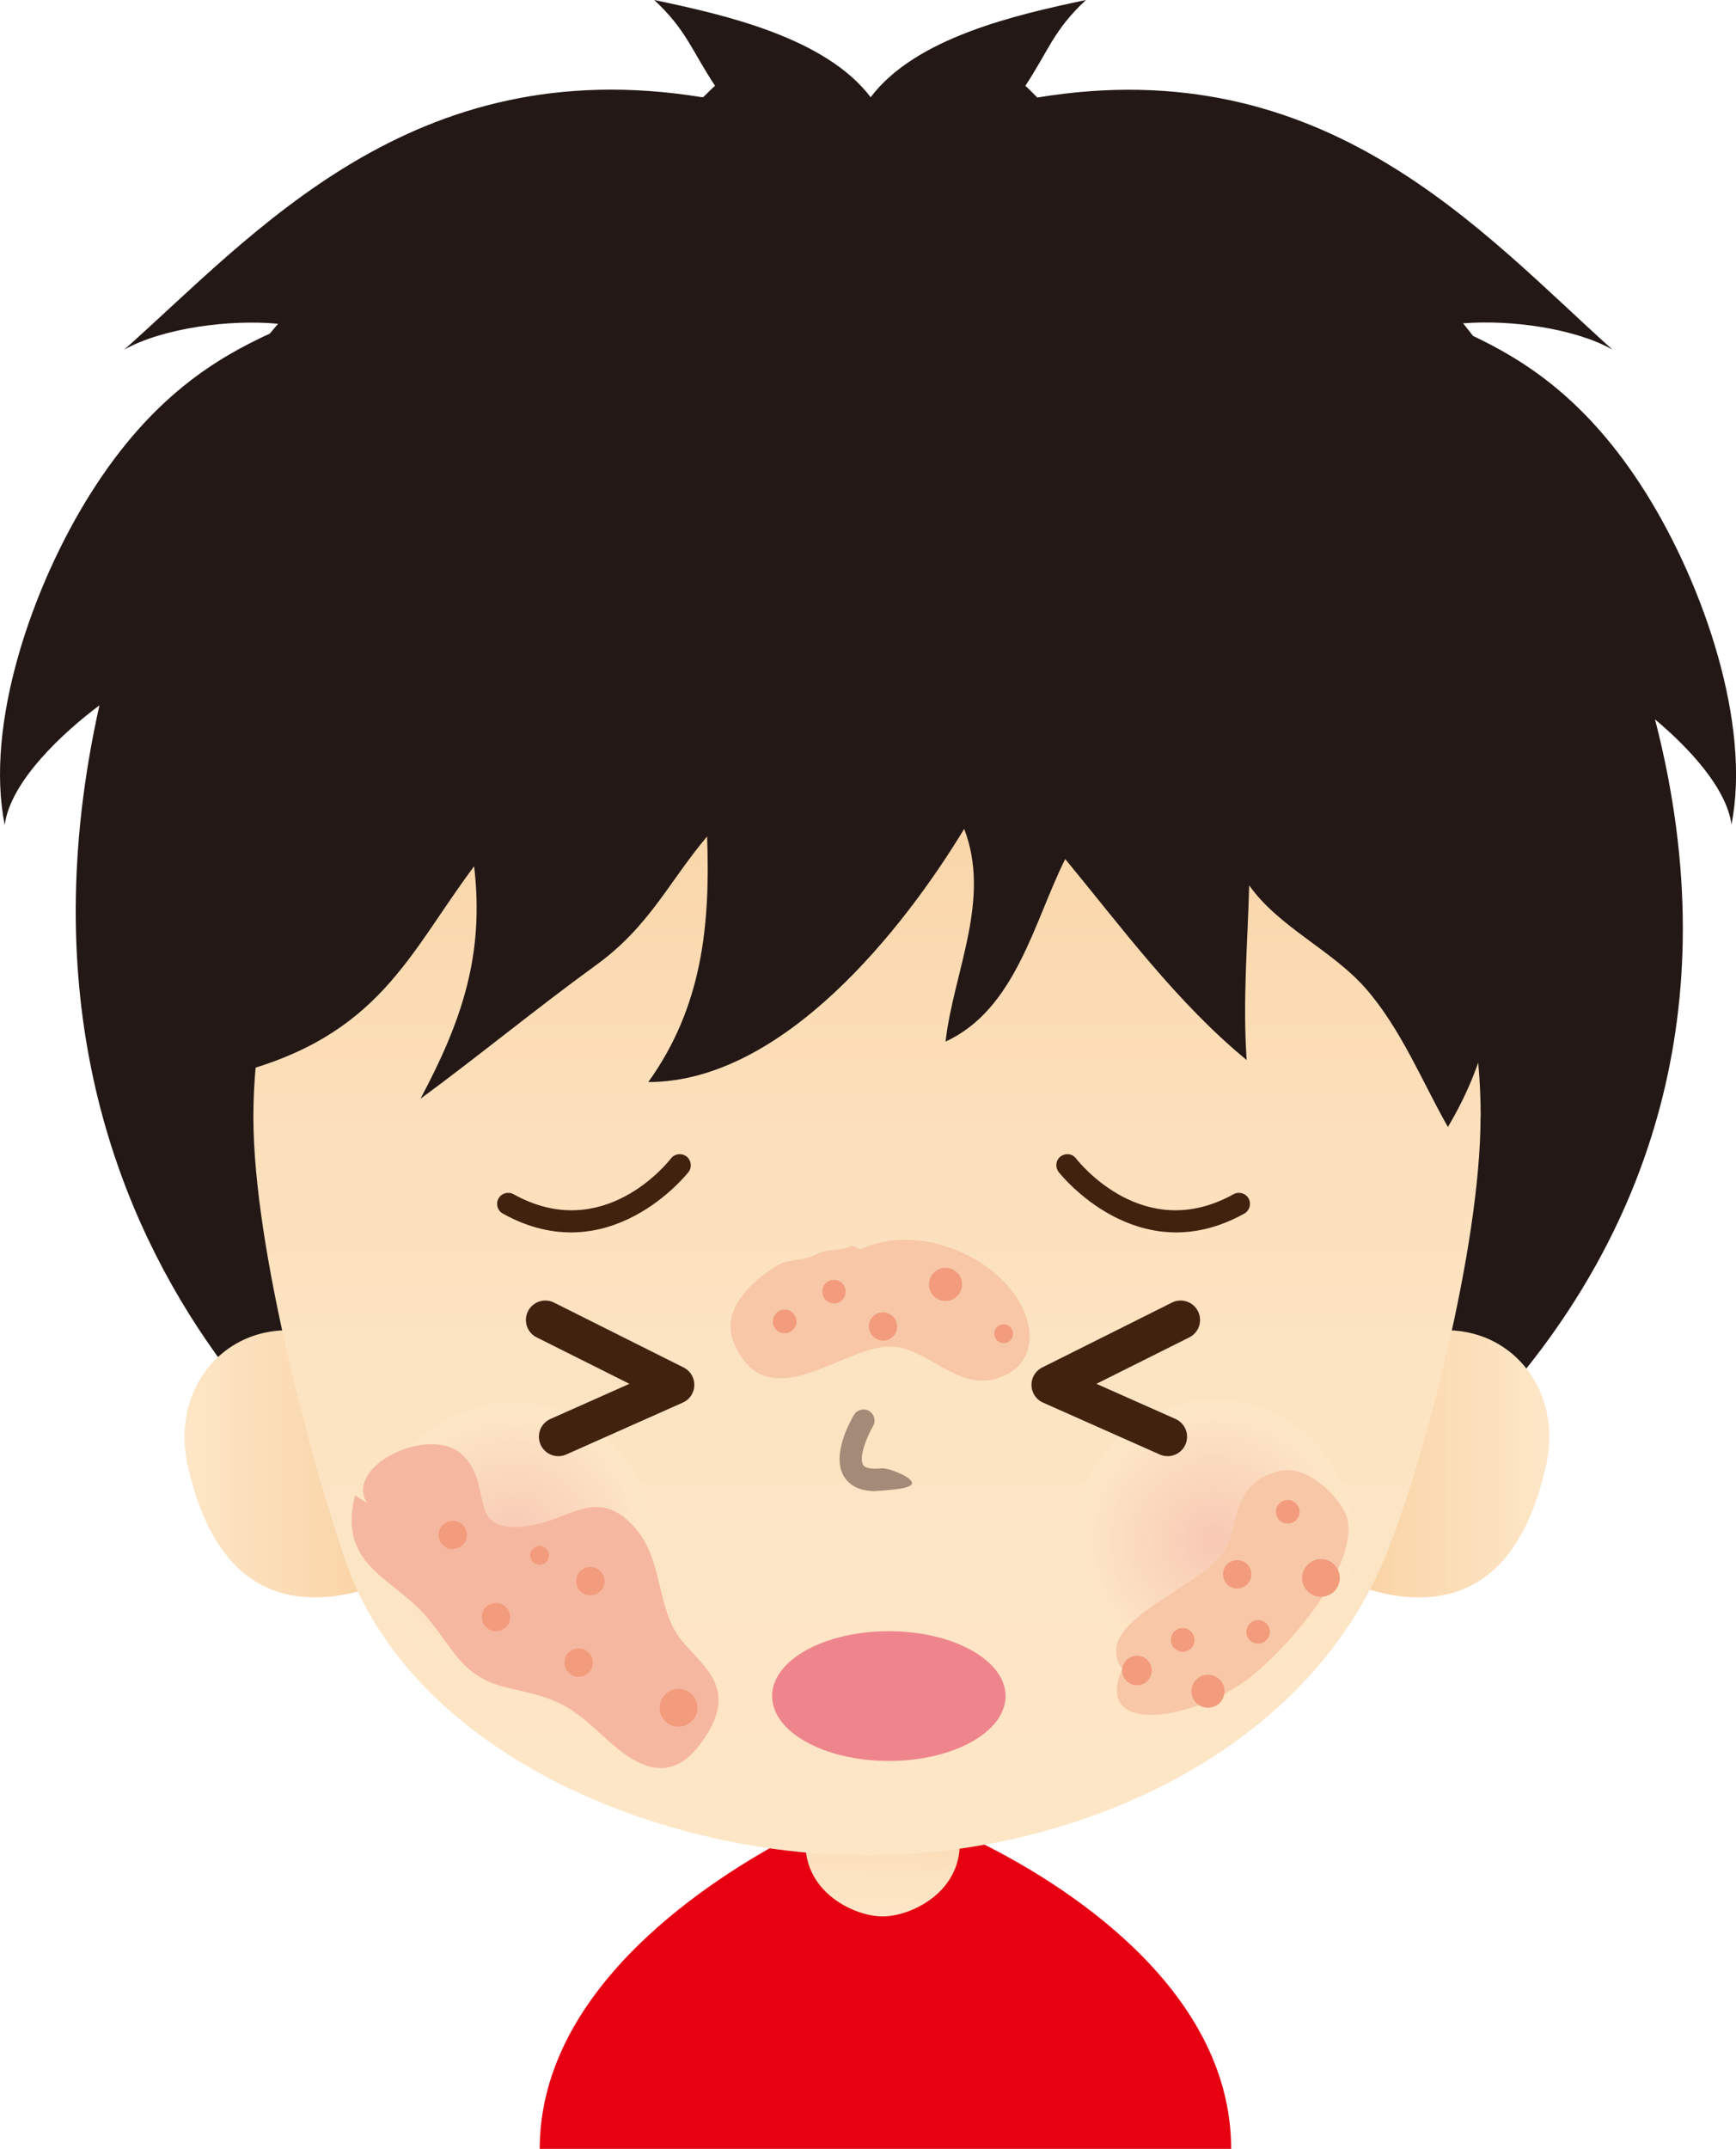 <?xml version="1.0" encoding="UTF-8"?><svg id="_レイヤー_2" xmlns="http://www.w3.org/2000/svg" xmlns:xlink="http://www.w3.org/1999/xlink" viewBox="0 0 117.5 145.41"><defs><style>.cls-1{fill:url(#linear-gradient-2);}.cls-2{fill:#40220f;}.cls-3{fill:#f29b7d;}.cls-4{fill:url(#radial-gradient);}.cls-5{fill:#a48b78;}.cls-6{fill:#f6b7a0;}.cls-7{fill:url(#radial-gradient-2);}.cls-8{fill:none;stroke:#40220f;stroke-linecap:round;stroke-linejoin:round;stroke-width:2.63px;}.cls-9{fill:#e60012;}.cls-10{fill:#ef858c;}.cls-11{fill:url(#linear-gradient-3);}.cls-12{fill:url(#linear-gradient);}.cls-13{fill:#f8c7a7;}.cls-14{fill:#231815;}.cls-15{fill:url(#linear-gradient-4);}</style><linearGradient id="linear-gradient" x1="59.59" y1="129.39" x2="59.89" y2="119.95" gradientUnits="userSpaceOnUse"><stop offset="0" stop-color="#fde6c6"/><stop offset=".26" stop-color="#fce3c1"/><stop offset=".56" stop-color="#fbdbb4"/><stop offset=".86" stop-color="#f9cf9d"/><stop offset=".99" stop-color="#f9c992"/></linearGradient><linearGradient id="linear-gradient-2" x1="12.49" y1="99.05" x2="31.07" y2="99.05" gradientUnits="userSpaceOnUse"><stop offset="0" stop-color="#fde6c6"/><stop offset=".41" stop-color="#fbdbb3"/><stop offset=".99" stop-color="#f9c992"/></linearGradient><linearGradient id="linear-gradient-3" x1="104.44" y1="99.05" x2="86.07" y2="99.05" xlink:href="#linear-gradient-2"/><linearGradient id="linear-gradient-4" x1="58.68" y1="124.64" x2="58.68" y2="38.42" gradientUnits="userSpaceOnUse"><stop offset="0" stop-color="#fde6c6"/><stop offset=".34" stop-color="#fce4c3"/><stop offset=".58" stop-color="#fcdfba"/><stop offset=".79" stop-color="#fad6aa"/><stop offset=".97" stop-color="#f9ca95"/><stop offset=".99" stop-color="#f9c992"/></linearGradient><radialGradient id="radial-gradient" cx="34.76" cy="104.4" fx="34.76" fy="104.4" r="8.74" gradientUnits="userSpaceOnUse"><stop offset="0" stop-color="#f8c8b4"/><stop offset="1" stop-color="#fde6c6"/></radialGradient><radialGradient id="radial-gradient-2" cx="150.67" cy="104.25" fx="150.67" fy="104.25" r="8.75" gradientTransform="translate(232.83) rotate(-180) scale(1 -1)" xlink:href="#radial-gradient"/></defs><g id="_レイヤー_3"><g><g><path class="cls-9" d="M66.31,124.66c5.25,2.59,17.02,9.67,17.02,20.76H36.53c0-11.08,11.9-18.45,17.02-21.15,3.34-1.75,9.67-1.14,12.76,.39Z"/><path class="cls-12" d="M64.96,124.77c0,3.31-3.31,4.91-5.22,4.91s-5.22-1.6-5.22-4.91,2.34-6,5.22-6,5.22,2.69,5.22,6Z"/></g><path class="cls-14" d="M117.19,55.82c1.35-6.82-1.87-16.21-5.8-22.48-4-6.37-8.26-8.98-11.69-10.61-.22-.28-.44-.57-.67-.85,3.16-.26,7.56,.33,10.11,1.78-8.84-7.92-19.41-20.29-38.93-17.06-.17-.16-.65-.67-.81-.79,1.58-2.4,1.92-3.78,4.1-5.81-4.72,1-11.51,2.53-14.57,6.58-3.08-4.05-9.9-5.58-14.65-6.58,2.18,2.03,2.53,3.41,4.12,5.81-.16,.11-.61,.59-.8,.76-.04,0-.09,0-.14,0C27.9,3.42,17.29,15.76,8.41,23.66c2.62-1.48,7.21-2.06,10.41-1.75-.19,.22-.37,.44-.55,.66-3.51,1.62-7.95,4.19-12.11,10.78C2.19,39.62-1.05,49.01,.32,55.82c.38-2.94,3.94-6.25,6.41-8.09-8.73,39.05,21.03,56.68,21.03,56.68,1.83,4.64,9.07,9.63,31.41,10.74,22.33,1.11,26.82-7.99,26.82-7.99,0,0,36.48-18.04,26.03-58.48,2.28,1.91,4.86,4.66,5.18,7.15Z"/><g><path class="cls-1" d="M31.07,99.29c0,4.82-3.89,8.23-8.63,8.74-6.22,.66-8.67-4.14-9.73-8.85-1.33-5.86,3.51-10.84,9.73-8.63,4.49,1.6,8.63,3.91,8.63,8.74Z"/><path class="cls-11" d="M86.28,99.29c0,4.82,3.89,8.23,8.63,8.74,6.22,.66,8.67-4.14,9.73-8.85,1.33-5.86-3.5-10.84-9.73-8.63-4.49,1.6-8.63,3.91-8.63,8.74Z"/></g><path class="cls-15" d="M100.21,75.58c0,8.87-3.9,23.53-6.4,29.65-5.65,13.82-21.6,20.32-35.13,20.32-14.2,0-30.91-6.95-35.38-20.14-2.1-6.22-6.15-20.82-6.15-29.83,0-18.73,14.51-39.71,41.54-39.71s41.53,20.1,41.53,39.71Z"/><path class="cls-4" d="M44.27,104.4c0,5.25-4.26,9.51-9.51,9.51s-9.51-4.26-9.51-9.51,4.26-9.51,9.51-9.51,9.51,4.26,9.51,9.51Z"/><path class="cls-7" d="M72.65,104.25c0,5.25,4.26,9.52,9.51,9.52s9.51-4.26,9.51-9.52-4.26-9.51-9.51-9.51-9.51,4.26-9.51,9.51Z"/><path class="cls-2" d="M72.24,78.1c-.15,0-.32,.05-.45,.15-.33,.25-.39,.72-.14,1.05,.05,.07,5.35,6.84,12.57,2.82,.36-.2,.49-.66,.29-1.02-.2-.36-.65-.49-1.02-.29-6.08,3.38-10.47-2.18-10.66-2.42-.14-.19-.37-.29-.59-.29h0Z"/><path class="cls-2" d="M46.01,78.1c-.23,0-.45,.1-.6,.29-.18,.24-4.57,5.8-10.65,2.42-.36-.2-.82-.07-1.02,.29-.2,.36-.07,.82,.29,1.02,7.23,4.02,12.52-2.75,12.58-2.82,.24-.32,.18-.8-.15-1.05-.13-.1-.29-.15-.45-.15h0Z"/><path class="cls-14" d="M15.87,72.65c9.84-2.53,11.79-8.12,16.22-14.03,.71,6-.84,10.49-3.63,15.73,3.82-2.8,7.84-6.11,11.88-9.04,3.63-2.63,4.92-5.63,7.52-8.71,.22,6.02-.33,11.53-3.98,16.62,9.15,0,17.32-10.43,21.38-17.13,1.85,4.8-.73,9.7-1.26,14.39,4.77-2.19,6-8.18,8.1-12.35,3.8,4.61,7.58,9.74,12.28,13.6-.28-4.04,.07-7.9,.17-11.82,2.01,2.84,5.59,4.36,7.89,6.98,2.4,2.75,3.82,6.31,5.56,9.37,5.02-8.39,3.68-17.04,1.13-25.72-1.79-6.08-2.03-10.69-7.43-14.95-4.29-3.38-10.11-6.26-15.36-8.04-11.45-3.88-28.41-4.45-39.07,1.98-8.4,5.07-15.85,15.17-18.19,24.42-1.64,6.45-.74,12.8-3.2,18.71"/><path class="cls-5" d="M59.25,100.9c-.99,0-1.69-.32-2.1-.95-.92-1.43,.38-3.75,.65-4.21,.21-.35,.67-.47,1.03-.26,.35,.21,.47,.67,.26,1.03-.47,.8-.97,2.15-.67,2.62,.14,.22,.61,.3,1.27,.23,.41-.05,1.99,.56,2.04,.97,.05,.41-1.46,.48-1.87,.52-.21,.02-.41,.04-.6,.04h0Z"/><g><path class="cls-6" d="M24.84,101.7c-1.59-2.5,4.33-5.38,6.51-3.21,2.09,2.09,.16,5.17,4.05,4.81,3.14-.28,4.92-2.88,7.56,.06,1.96,2.18,1.43,5.49,3.16,7.63,1.49,1.84,4.07,3.33,1.26,7.05-2.46,3.27-5.07,.81-6.94-.91-2.31-2.12-3.28-2.26-6.15-2.94-2.99-.71-3.51-2.48-5.29-4.64-2.3-2.79-6.19-3.54-4.97-8.36"/><path class="cls-3" d="M40.77,107.5c-.28,.45-.87,.58-1.32,.31-.45-.28-.59-.86-.31-1.32,.28-.46,.86-.59,1.32-.31,.45,.27,.6,.86,.32,1.31Z"/><path class="cls-3" d="M31.45,104.37c-.28,.44-.87,.59-1.31,.31-.45-.28-.59-.87-.31-1.31,.28-.45,.86-.59,1.32-.31,.45,.27,.59,.86,.31,1.32Z"/><path class="cls-3" d="M34.39,109.93c-.28,.45-.87,.58-1.32,.31-.45-.28-.59-.88-.32-1.32,.28-.45,.87-.59,1.32-.3,.45,.27,.6,.86,.32,1.32Z"/><path class="cls-3" d="M39.98,113.01c-.28,.45-.86,.59-1.32,.31-.45-.28-.59-.87-.31-1.32,.28-.45,.87-.59,1.32-.31,.45,.28,.59,.87,.31,1.32Z"/><path class="cls-3" d="M47.01,116.23c-.37,.6-1.16,.79-1.76,.42-.6-.38-.78-1.16-.41-1.76,.37-.6,1.15-.79,1.76-.42,.6,.37,.78,1.16,.42,1.76Z"/><path class="cls-3" d="M37.07,105.58c-.18,.3-.58,.39-.88,.21-.3-.19-.39-.58-.2-.88,.18-.3,.57-.39,.87-.21,.3,.19,.39,.58,.21,.88Z"/></g><g><path class="cls-13" d="M58.25,84.54c3.58-1.71,8.49,.16,10.53,3.21,1.31,1.96,1.44,4.59-1.21,5.5-2.64,.9-4.63-1.87-7.03-2.12-3.21-.34-8.49,5.09-10.83-.17-1.06-2.38,1.32-4.36,2.91-5.34,.76-.46,1.81-.27,2.62-.74,.72-.42,1.73-.19,2.42-.59"/><path class="cls-3" d="M67.68,90.83c-.32-.14-.47-.52-.33-.84,.15-.32,.52-.47,.84-.32,.32,.14,.47,.52,.32,.84-.15,.32-.52,.47-.84,.32Z"/><path class="cls-3" d="M63.54,87.94c-.56-.25-.82-.91-.57-1.48,.25-.56,.91-.82,1.48-.57,.57,.25,.82,.91,.57,1.48-.25,.57-.91,.82-1.48,.57Z"/><path class="cls-3" d="M59.38,90.63c-.48-.22-.7-.78-.49-1.26,.22-.49,.79-.7,1.27-.48,.48,.21,.7,.78,.48,1.26-.21,.48-.78,.7-1.26,.48Z"/><path class="cls-3" d="M56.13,88.13c-.4-.17-.58-.65-.41-1.05,.18-.41,.65-.58,1.05-.4,.4,.17,.58,.65,.4,1.05-.18,.4-.65,.58-1.05,.4Z"/><path class="cls-3" d="M52.78,90.15c-.4-.18-.58-.65-.4-1.05,.18-.41,.65-.59,1.05-.41,.4,.18,.59,.65,.41,1.05-.18,.4-.65,.59-1.06,.41Z"/></g><g><path class="cls-13" d="M77.14,114.14c-4.87-3.74,2.71-5.89,5.34-8.7,1.71-1.82,.4-4.91,4.1-5.9,1.94-.52,4.42,2.02,4.65,3.41,.5,3.03-3.57,8.07-6.5,10.46-3.72,3.02-11.64,4.44-8.35-1.35"/><path class="cls-3" d="M87.63,102.94c-.35,.26-.86,.19-1.12-.17-.26-.36-.17-.86,.18-1.12,.36-.26,.86-.17,1.12,.19,.26,.36,.17,.85-.18,1.11Z"/><path class="cls-3" d="M90.15,107.81c-.57,.41-1.36,.28-1.78-.29-.41-.57-.28-1.37,.29-1.77,.57-.42,1.37-.29,1.78,.28,.41,.57,.28,1.37-.29,1.79Z"/><path class="cls-3" d="M84.29,107.31c-.43,.31-1.02,.21-1.33-.22-.31-.43-.22-1.03,.22-1.34,.43-.31,1.02-.21,1.34,.22,.31,.43,.21,1.02-.22,1.34Z"/><path class="cls-3" d="M85.62,111.07c-.35,.26-.86,.18-1.11-.18-.26-.35-.17-.85,.18-1.11,.35-.26,.85-.18,1.11,.18,.26,.35,.17,.85-.18,1.11Z"/><path class="cls-3" d="M80.51,111.62c-.35,.26-.86,.17-1.11-.19-.26-.36-.17-.86,.18-1.11,.36-.26,.86-.18,1.12,.19,.25,.35,.18,.85-.18,1.12Z"/><path class="cls-3" d="M82.41,115.35c-.5,.36-1.2,.24-1.56-.26-.36-.5-.24-1.2,.26-1.55,.5-.36,1.19-.25,1.56,.25,.36,.5,.25,1.2-.25,1.56Z"/><path class="cls-3" d="M77.54,113.85c-.44,.32-1.07,.22-1.4-.23-.32-.45-.22-1.07,.23-1.39,.45-.32,1.08-.23,1.4,.23,.32,.45,.22,1.07-.23,1.39Z"/></g><polyline class="cls-8" points="36.91 89.32 45.68 93.71 37.79 97.22"/><polyline class="cls-8" points="79.91 89.32 71.13 93.71 79.03 97.22"/><path class="cls-10" d="M68.06,114.77c0,2.43-3.53,4.39-7.9,4.39s-7.9-1.96-7.9-4.39,3.53-4.39,7.9-4.39,7.9,1.97,7.9,4.39Z"/></g></g></svg>